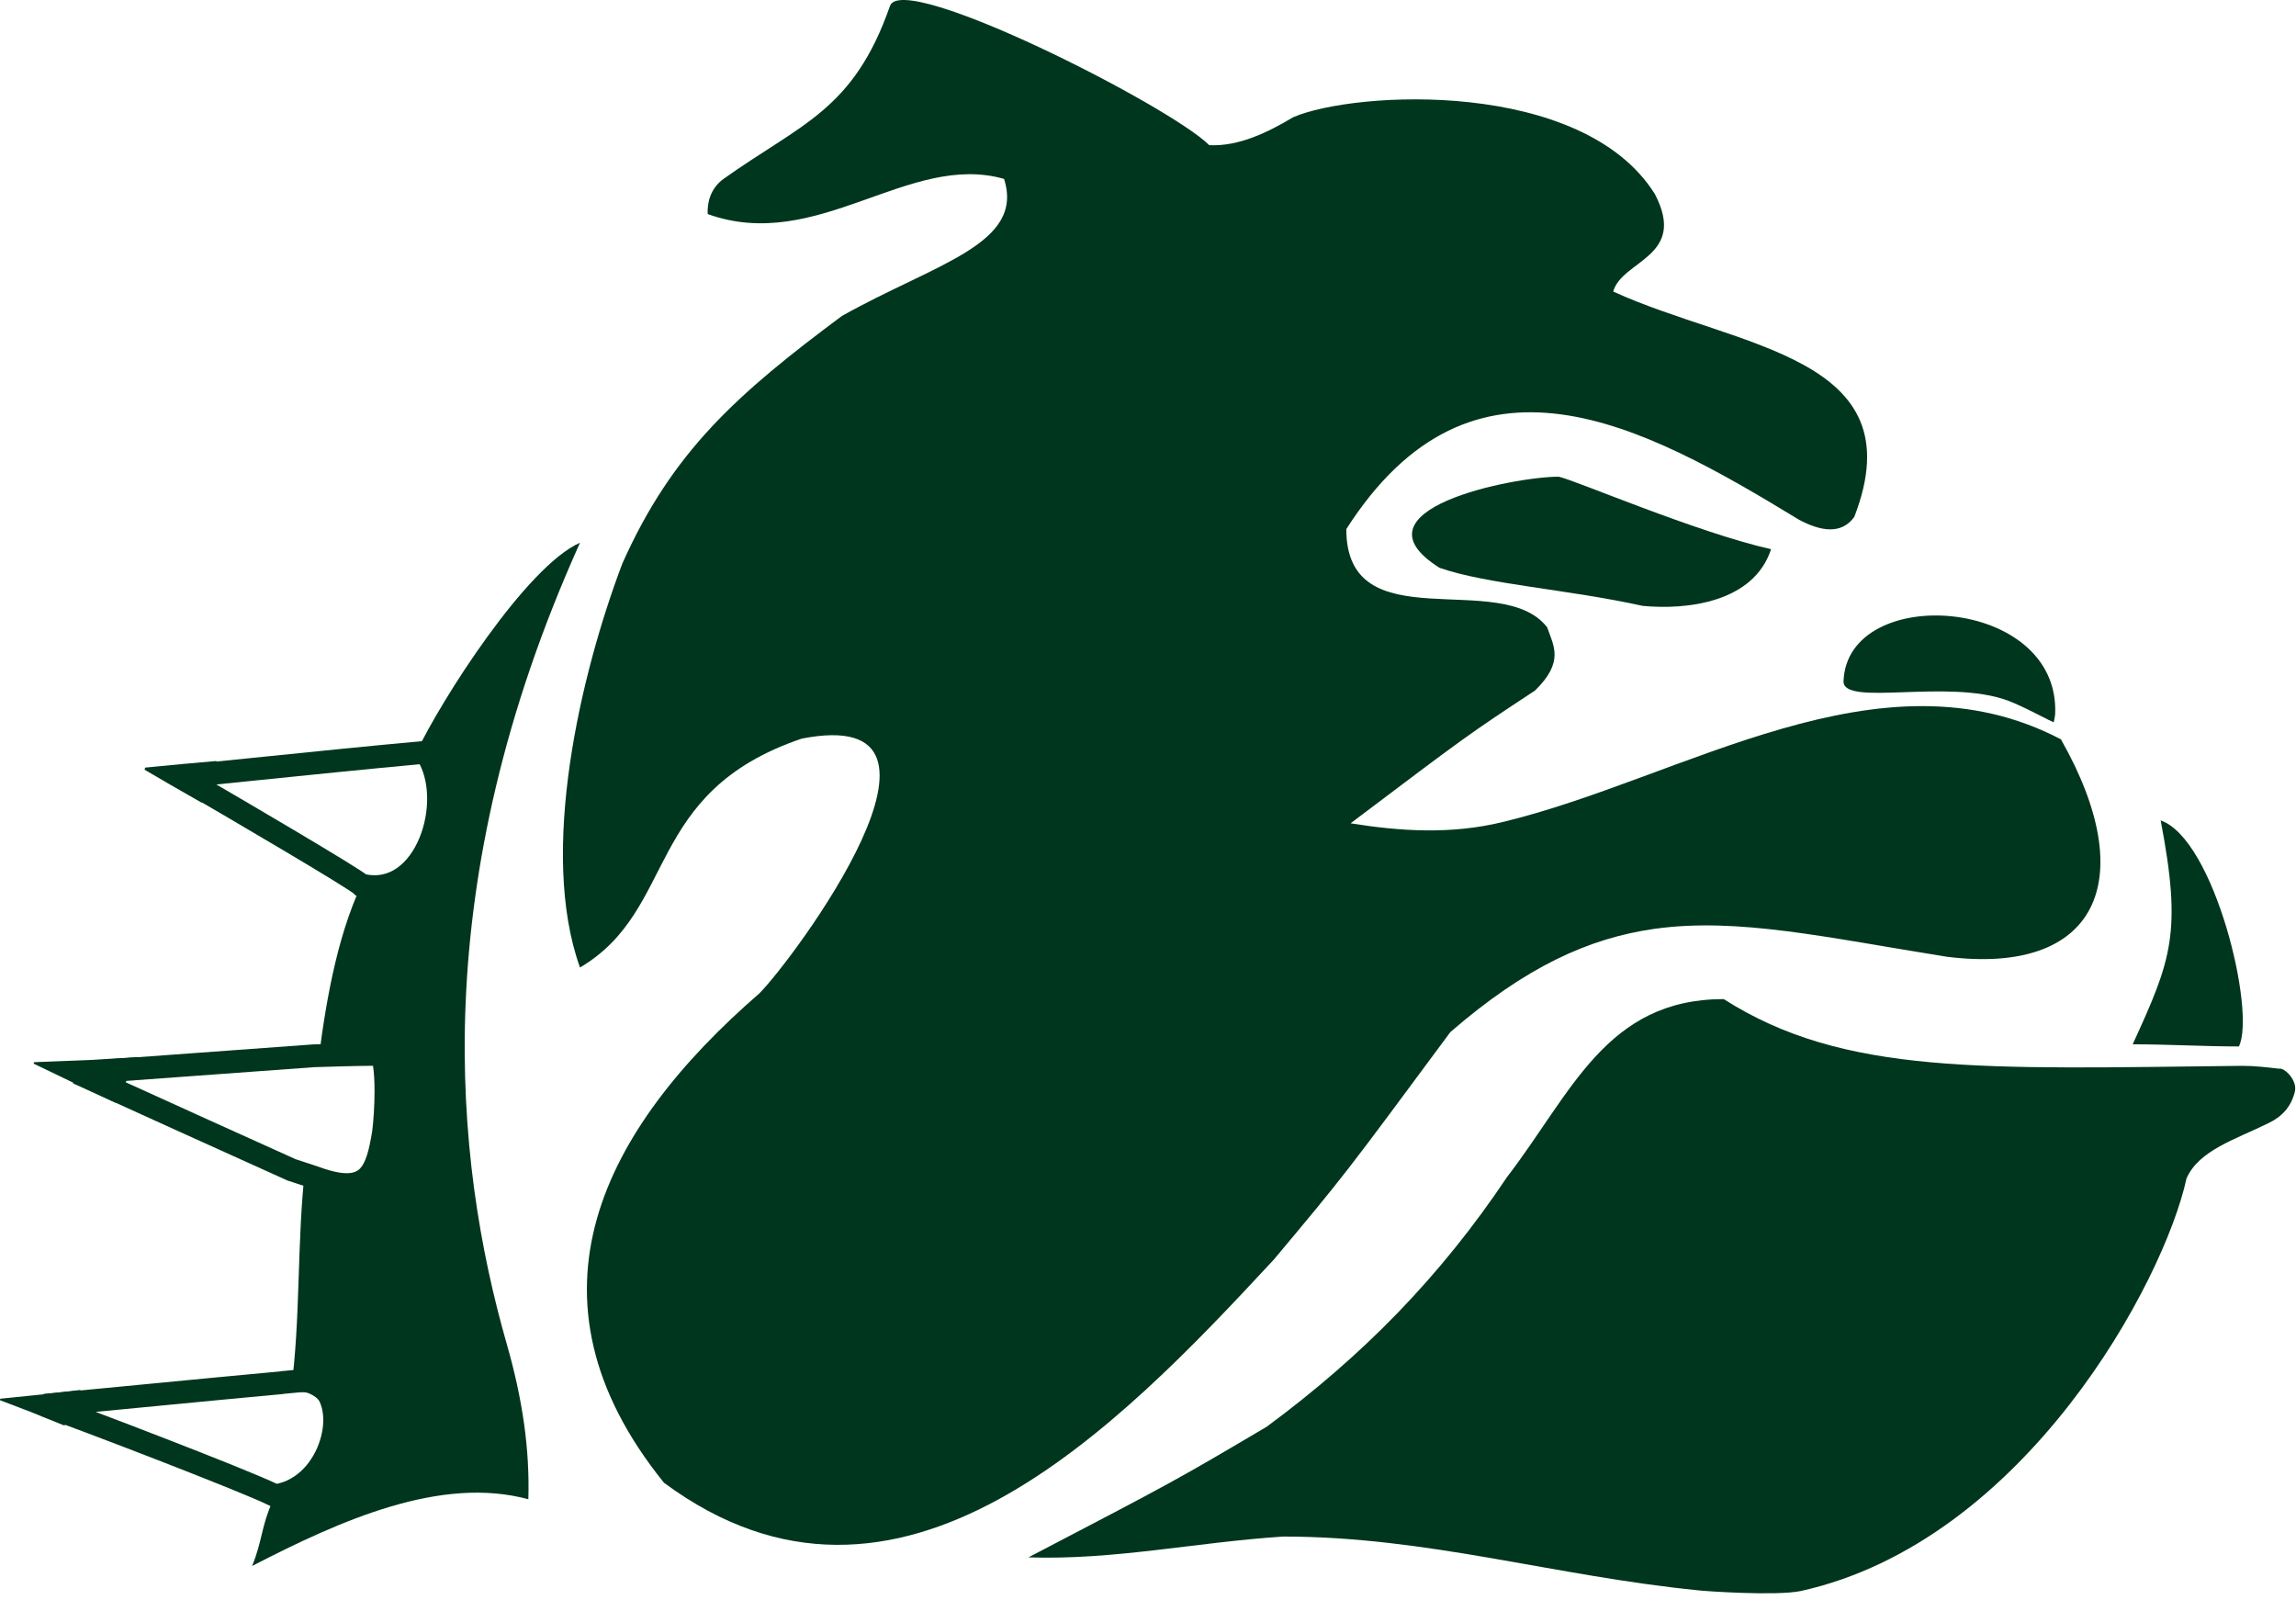 <?xml version="1.0" encoding="UTF-8"?>
<svg xmlns="http://www.w3.org/2000/svg" width="320" height="223" viewBox="0 0 320 223" fill="none">
  <path fill-rule="evenodd" clip-rule="evenodd" d="M236.738 221.634C216.638 219.634 198.938 214.134 178.838 214.134C166.638 214.934 155.238 217.434 143.338 217.034C163.838 206.334 163.838 206.333 176.538 198.833C189.938 188.933 200.738 177.934 210.038 164.034C219.038 152.334 223.838 139.234 240.238 139.234C257.038 149.934 276.438 148.934 312.538 148.534C314.238 148.534 315.938 148.734 317.638 148.934C318.338 148.734 320.238 150.534 319.838 152.134C319.338 154.234 318.038 155.634 316.138 156.534C311.438 158.834 306.438 160.334 304.738 164.234C301.638 178.534 282.238 214.834 250.938 221.734C247.438 222.434 237.438 221.734 236.738 221.634Z" fill="#00361D"></path>
  <path fill-rule="evenodd" clip-rule="evenodd" d="M35.138 218.234C36.538 214.834 36.438 212.634 37.938 209.334C44.438 209.734 49.038 196.434 42.938 194.134C42.338 193.934 41.238 193.934 40.538 193.934C41.938 183.734 41.338 173.234 42.538 162.734C43.538 162.934 44.538 163.534 45.738 163.634C51.938 165.634 52.938 162.534 53.838 157.434C54.338 154.934 54.238 149.334 53.738 147.134C50.738 147.134 47.338 147.234 44.438 147.334C45.538 138.734 47.238 129.334 51.038 121.934C59.938 124.234 63.738 110.634 58.038 104.834C61.438 97.633 73.338 78.933 80.838 75.633C59.338 123.334 63.238 161.534 70.638 187.334C72.838 195.034 73.838 201.934 73.638 208.934C61.438 205.634 47.538 211.834 35.138 218.234Z" fill="#00361D"></path>
  <path fill-rule="evenodd" clip-rule="evenodd" d="M92.538 206.634C71.638 180.734 84.038 157.334 105.838 138.434C110.438 133.834 137.238 97.933 111.738 102.934C89.638 110.434 94.538 126.733 80.838 134.833C75.038 118.733 80.938 93.834 86.738 78.534C93.738 62.834 102.838 54.834 117.338 44.033C130.338 36.733 142.838 34.033 139.938 24.933C126.638 21.134 113.938 35.334 98.638 29.834C98.538 28.233 99.038 26.233 100.838 24.933C111.638 17.233 118.938 15.434 124.038 0.833C125.738 -4.167 163.038 14.733 168.538 20.233C172.638 20.433 176.738 18.433 180.238 16.334C188.838 12.633 220.538 10.934 230.638 27.034C235.238 35.834 226.038 36.233 224.838 40.633C242.138 48.533 267.138 49.533 258.438 72.034C256.638 74.534 253.738 74.034 250.738 72.433C228.738 59.033 205.238 46.233 187.638 73.734C187.638 89.534 209.238 79.133 215.638 87.433C216.538 90.034 218.038 92.234 213.938 96.234C204.538 102.434 204.538 102.434 188.238 114.734C195.038 115.834 202.238 116.334 209.538 114.534C234.738 108.434 262.038 89.834 287.238 103.034C298.538 122.934 292.038 135.933 271.338 133.333C254.438 130.633 242.238 127.834 230.638 129.434C221.438 130.734 212.638 134.733 202.138 143.833C187.338 163.833 187.338 163.834 177.538 175.534C155.738 199.034 125.238 230.834 92.538 206.634Z" fill="#00361D"></path>
  <path fill-rule="evenodd" clip-rule="evenodd" d="M297.239 145.534C302.639 133.734 304.139 130.033 301.139 114.333C308.639 116.933 314.439 141.033 312.039 145.833C307.139 145.833 302.239 145.534 297.239 145.534Z" fill="#00361D"></path>
  <path fill-rule="evenodd" clip-rule="evenodd" d="M279.838 97.633C271.438 94.534 256.838 98.534 256.938 94.933C257.438 81.234 287.038 83.034 286.438 99.433C286.438 99.734 286.239 100.634 286.239 100.634C286.139 100.734 282.238 98.534 279.838 97.633Z" fill="#00361D"></path>
  <path fill-rule="evenodd" clip-rule="evenodd" d="M228.938 84.433C218.538 82.133 207.238 81.433 200.638 79.133C187.738 71.034 210.938 66.433 217.238 66.433C219.338 66.834 236.538 74.234 246.838 76.534C244.438 83.933 235.138 85.034 228.938 84.433Z" fill="#00361D"></path>
  <path fill-rule="evenodd" clip-rule="evenodd" d="M60.117 103.168L60.644 103.93C63.293 107.756 63.216 113.537 61.408 117.948C60.488 120.193 59.06 122.247 57.121 123.59C55.14 124.962 52.697 125.537 49.965 124.877L49.531 124.772L49.245 124.485C49.236 124.48 49.188 124.441 49.075 124.362C48.923 124.255 48.71 124.112 48.436 123.935C47.89 123.58 47.14 123.111 46.231 122.552C44.414 121.437 41.994 119.985 39.365 118.424C34.109 115.302 28.038 111.755 24.341 109.606L24.98 106.653C28.316 106.32 31.764 105.968 35.259 105.611C43.274 104.792 51.528 103.949 59.195 103.252L60.117 103.168ZM30.161 109.323C33.482 111.263 37.42 113.575 40.987 115.693C43.62 117.257 46.056 118.718 47.893 119.846C48.81 120.409 49.586 120.895 50.165 121.271C50.454 121.458 50.704 121.625 50.901 121.764C50.943 121.793 50.989 121.825 51.038 121.861C52.713 122.183 54.125 121.802 55.312 120.98C56.617 120.076 57.714 118.586 58.469 116.744C59.872 113.32 59.893 109.229 58.492 106.505C51.127 107.182 43.265 107.985 35.603 108.768C33.775 108.955 31.958 109.14 30.161 109.323ZM44.204 190.606L44.645 190.865C48.391 193.073 48.819 197.869 47.629 201.671C46.411 205.561 43.251 209.405 38.54 210.009L38.051 210.071L37.613 209.846C35.857 208.944 29.086 206.232 22.051 203.501C15.061 200.788 7.986 198.123 5.717 197.333L6.092 194.252C11.188 193.78 16.341 193.283 21.51 192.784C27.237 192.231 32.984 191.676 38.693 191.152L38.766 191.146L38.838 191.146C38.838 191.145 38.866 191.144 39.027 191.117L39.052 191.113C39.174 191.092 39.4 191.054 39.652 191.047C40.713 190.95 41.442 190.877 42.04 190.816C42.143 190.806 42.243 190.795 42.341 190.785C42.815 190.737 43.229 190.694 43.695 190.652L44.204 190.606ZM42.362 193.976C41.746 194.039 40.99 194.114 39.882 194.215L39.81 194.221L39.739 194.221C39.739 194.222 39.711 194.223 39.55 194.25L39.525 194.254C39.403 194.274 39.177 194.313 38.926 194.32C33.202 194.845 27.514 195.395 21.837 195.943C19 196.217 16.166 196.491 13.332 196.761C16.258 197.865 19.746 199.2 23.201 200.541C29.654 203.046 36.141 205.632 38.582 206.785C41.455 206.208 43.664 203.704 44.598 200.721C45.534 197.734 44.982 195.106 43.421 193.868C43.18 193.892 42.938 193.917 42.67 193.944C42.571 193.954 42.469 193.965 42.362 193.976Z" fill="#00361D"></path>
  <path fill-rule="evenodd" clip-rule="evenodd" d="M43.821 148.72C38.332 149.119 32.868 149.518 27.404 149.917C23.993 150.166 20.582 150.416 17.165 150.665C25.154 154.294 33.153 157.923 41.216 161.552C41.45 161.63 41.768 161.733 42.13 161.851C43.156 162.185 44.534 162.635 45.35 162.93C48.469 163.917 49.596 163.43 50.153 162.873C50.509 162.517 50.838 161.942 51.133 161.033C51.425 160.133 51.645 159.029 51.867 157.702C52.056 156.224 52.201 154.107 52.201 152.096C52.201 150.674 52.127 149.431 51.988 148.527C49.32 148.548 46.582 148.633 43.821 148.72ZM43.703 145.546C46.894 145.446 50.114 145.346 53.239 145.346H54.351L54.731 146.391C55.238 147.786 55.376 150.024 55.376 152.096C55.376 154.247 55.223 156.515 55.013 158.137L55.01 158.166L55.005 158.195C54.778 159.554 54.525 160.866 54.154 162.012C53.783 163.156 53.255 164.263 52.399 165.119C50.532 166.985 47.816 167.047 44.357 165.947L44.326 165.937L44.296 165.926C43.539 165.65 42.254 165.232 41.23 164.898C40.8 164.758 40.416 164.633 40.136 164.54L40.06 164.514L39.987 164.482C29.984 159.98 20.081 155.479 10.182 150.979L10.723 147.95C16.223 147.55 21.698 147.15 27.173 146.75C32.648 146.35 38.123 145.95 43.623 145.55L43.656 145.547L43.703 145.546Z" fill="#00361D"></path>
  <path fill-rule="evenodd" clip-rule="evenodd" d="M20.238 107.134L25.438 106.634L29.938 106.234L28.838 109.134L28.038 111.634L23.838 109.234L20.238 107.134Z" fill="#00361D"></path>
  <path fill-rule="evenodd" clip-rule="evenodd" d="M30.179 106.052L28.99 109.186L28.131 111.87L23.758 109.372L20.158 107.272L20.223 106.974L25.423 106.474L25.424 106.474L30.179 106.052ZM25.454 106.793L25.453 106.793L20.748 107.245L23.919 109.095L27.946 111.397L28.689 109.077L29.698 106.415L25.454 106.793Z" fill="#00361D"></path>
  <path fill-rule="evenodd" clip-rule="evenodd" d="M4.738 148.133L12.438 147.833L19.038 147.433L17.438 150.733L16.038 153.533L9.938 150.633L4.738 148.133Z" fill="#00361D"></path>
  <path fill-rule="evenodd" clip-rule="evenodd" d="M19.216 147.315L17.535 150.782L16.088 153.676L9.892 150.731L4.692 148.231L4.734 148.026L12.433 147.726L19.216 147.315ZM18.861 147.552L12.443 147.941L5.177 148.224L9.985 150.536L15.989 153.39L17.341 150.686L17.342 150.685L18.861 147.552Z" fill="#00361D"></path>
  <path fill-rule="evenodd" clip-rule="evenodd" d="M0.038 195.034L5.938 194.434L11.039 193.833L9.938 196.333L8.938 198.534L4.238 196.634L0.038 195.034Z" fill="#00361D"></path>
  <path fill-rule="evenodd" clip-rule="evenodd" d="M11.213 193.704L10.037 196.378L8.994 198.672L4.199 196.734L0 195.134L0.028 194.926L5.927 194.326L11.213 193.704ZM10.864 193.963L5.949 194.541L0.503 195.095L4.279 196.533L8.883 198.395L9.84 196.29L9.84 196.289L10.864 193.963Z" fill="#00361D"></path>
</svg>
